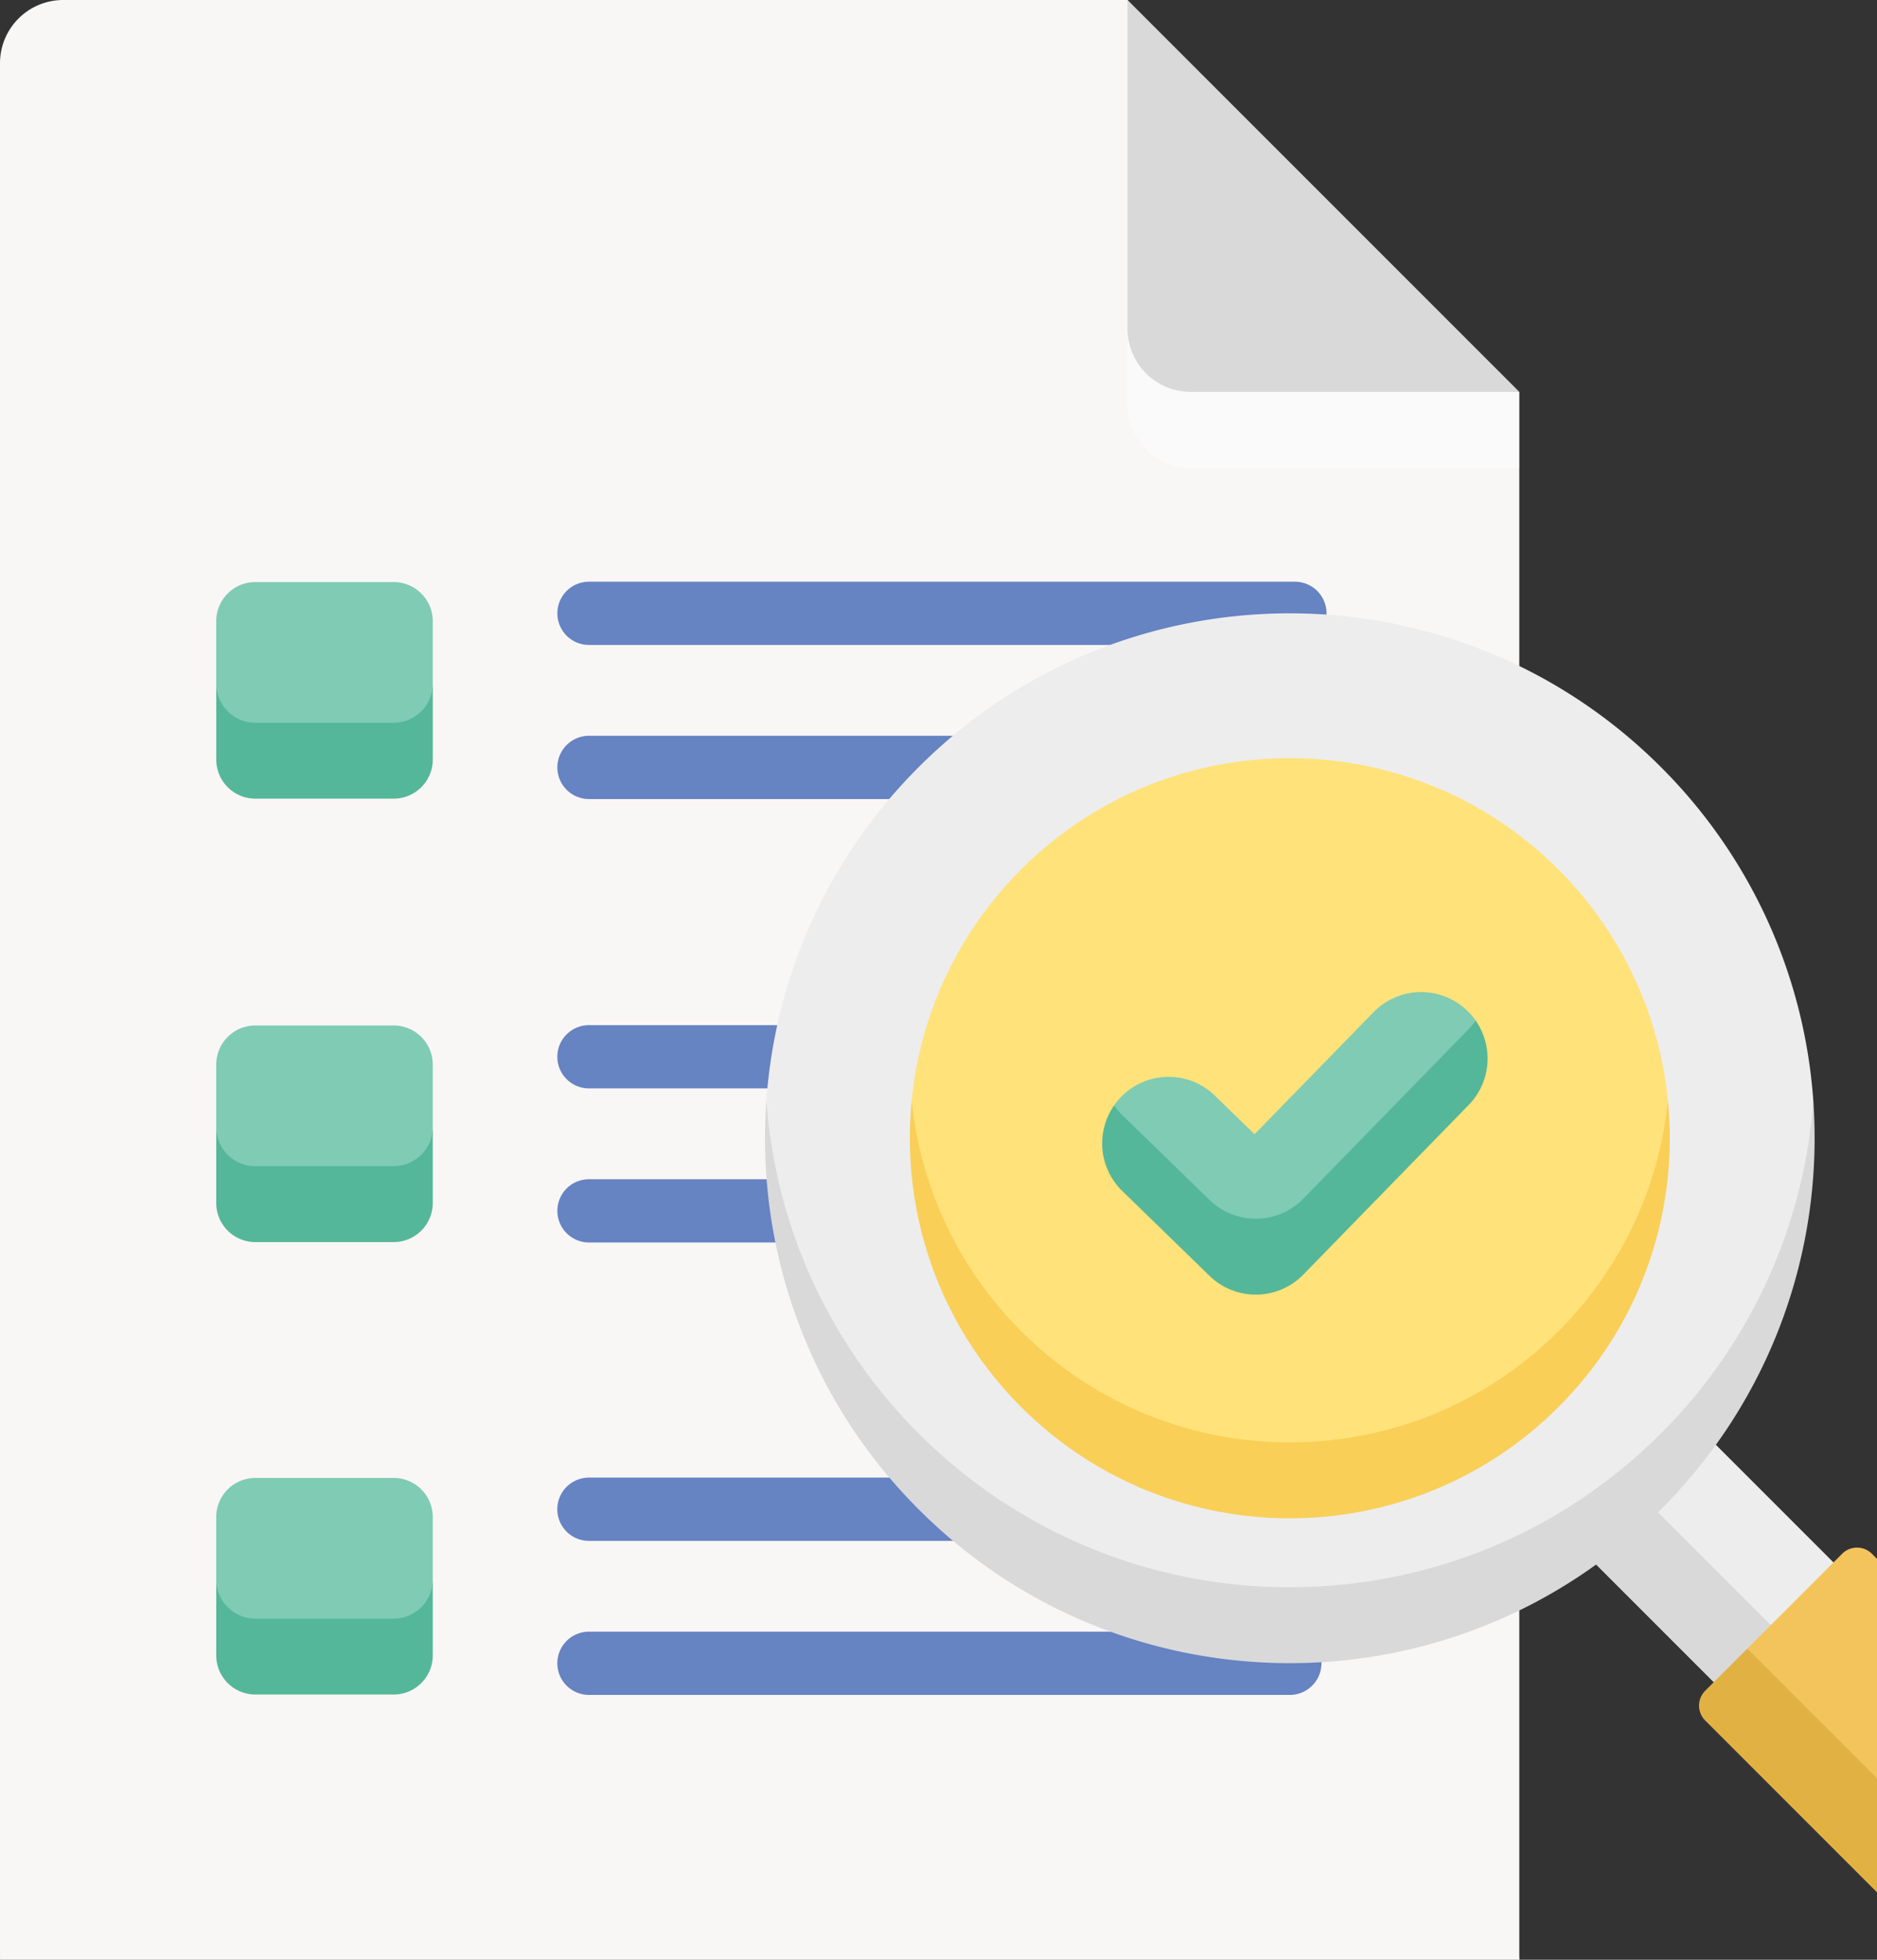 <svg width="114" height="119" fill="none" xmlns="http://www.w3.org/2000/svg"><rect width="100%" height="100%" fill="#333333" stroke="none"/><g clip-path="url(#a)"><path d="m93.773 91.836 7.261-7.26 10.301 10.3-7.26 7.261-10.302-10.3Z" fill="#ECDAEC"/><path d="m111.355 94.876-10.302-10.302-3.805 3.805 3.423 7.89 6.879 2.412h3.805v-3.805Z" fill="#EDEDED"/><path d="m97.246 88.379-3.457 3.456 10.302 10.302h3.457v-3.456L97.246 88.379Z" fill="#D9D9D9"/><path d="M3.84 124.624h84.595c2.12 0 3.84-1.465 3.84-6.073V28.405L68.48 0H3.84A3.84 3.84 0 0 0 0 3.84v114.711c0 4.608 1.72 6.073 3.84 6.073Z" fill="#F9F6F6"/><path d="M68.48 19.956a3.84 3.84 0 0 0 3.841 3.84Z" fill="#E2CBE2"/><path d="M78.647 39.163H35.772a1.92 1.92 0 1 1 0-3.84h42.875a1.92 1.92 0 0 1 0 3.84ZM60.41 48.52H35.772a1.92 1.92 0 0 1 0-3.841h24.637a1.92 1.92 0 1 1 0 3.84Zm-9.168 17.57H35.77a1.92 1.92 0 1 1 0-3.84h15.47a1.92 1.92 0 0 1 0 3.84Zm.137 9.356H35.772a1.92 1.92 0 1 1 0-3.84h15.606a1.92 1.92 0 1 1 0 3.84Zm8.49 18.118H35.773a1.919 1.919 0 0 1-.735-3.694 1.92 1.92 0 0 1 .735-.147h24.097a1.92 1.92 0 1 1 0 3.841Zm18.47 9.355H35.772a1.911 1.911 0 0 1-1.358-.562 1.919 1.919 0 0 1 .623-3.132 1.92 1.92 0 0 1 .735-.146h42.566a1.92 1.92 0 1 1 0 3.84Z" fill="#6683C2"/><path d="M55.8 89.723c12.447 12.447 32.629 12.447 45.076 0 5.637-5.638 9.253-13.968 9.253-22.91a31.757 31.757 0 0 0-9.253-20.234c-12.447-12.448-32.629-12.448-45.077 0a31.75 31.75 0 0 0-9.252 20.234c0 8.61 3.615 17.272 9.253 22.91Z" fill="#EDEDED"/><path d="M55.373 66.813c0 6.712 2.723 12.711 6.643 16.63 9.012 9.013 23.625 9.013 32.637 0 3.92-3.919 6.643-10.396 6.643-16.63a22.984 22.984 0 0 0-6.643-14.014c-9.013-9.013-23.625-9.013-32.637 0a22.981 22.981 0 0 0-6.643 14.014Z" fill="#FFE27A"/><path d="M67.666 67.124c.144.207.496 2.819.496 2.819l5.296 5.15a4.021 4.021 0 0 0 2.813 1.142c1.05 0 2.098-.407 2.889-1.218l10.044-10.3s.295-2.568.42-2.747a4.036 4.036 0 0 0-6.198-.51l-7.23 7.414-2.408-2.341a4.035 4.035 0 0 0-5.706.08 4.06 4.06 0 0 0-.416.511Z" fill="#7FCBB4"/><path d="M126.331 113.646a7.161 7.161 0 0 0-1.429-8.087l-11.21-11.21a1.284 1.284 0 0 0-1.395-.278 1.274 1.274 0 0 0-.415.278l-5.764 5.764-.837 3.336 10.495 10.872c2.191 2.191 7.382 2.648 10.555-.675Z" fill="#F2C45B"/><path d="m118.23 112.225-12.112-12.112-2.552 2.552a1.29 1.29 0 0 0-.375.905 1.287 1.287 0 0 0 .375.905l11.211 11.21a7.158 7.158 0 0 0 11.554-2.039 7.16 7.16 0 0 1-8.101-1.421Z" fill="#E1B144"/><path d="M15.508 46.12h8.401c1.312 0 2.375-1.87 2.375-4.608V37.72a2.375 2.375 0 0 0-2.375-2.375h-8.401a2.375 2.375 0 0 0-2.375 2.375v3.792c0 2.856 1.063 4.608 2.375 4.608Z" fill="#7FCBB4"/><path d="M68.48 19.956v4.609a3.84 3.84 0 0 0 3.841 3.84h19.956v-4.609l-23.796-3.84Z" fill="#FAFAFA"/><path d="M72.321 23.796h19.956L68.48 0v19.956a3.84 3.84 0 0 0 3.84 3.84Z" fill="#D9D9D9"/><path d="m89.204 62.485-10.044 10.3a4.022 4.022 0 0 1-2.89 1.218 4.022 4.022 0 0 1-2.812-1.143l-5.296-5.15a4.045 4.045 0 0 1-.496-.586 4.033 4.033 0 0 0 .496 5.196l5.296 5.15a4.021 4.021 0 0 0 2.813 1.142c1.05 0 2.098-.408 2.889-1.218l10.044-10.3a4.035 4.035 0 0 0 .42-5.124 4.045 4.045 0 0 1-.42.515ZM23.91 43.887h-8.401a2.375 2.375 0 0 1-2.375-2.375v4.61a2.375 2.375 0 0 0 2.375 2.374h8.401a2.375 2.375 0 0 0 2.375-2.375v-4.609a2.375 2.375 0 0 1-2.375 2.375Z" fill="#55B799"/><path d="M15.508 73.047h8.401c1.312 0 2.375-1.87 2.375-4.608v-3.792a2.375 2.375 0 0 0-2.375-2.376h-8.401a2.375 2.375 0 0 0-2.375 2.376v3.792c0 2.856 1.063 4.608 2.375 4.608Z" fill="#7FCBB4"/><path d="M23.91 70.814h-8.402a2.375 2.375 0 0 1-2.375-2.375v4.609a2.375 2.375 0 0 0 2.375 2.375h8.401a2.375 2.375 0 0 0 2.375-2.375v-4.61a2.375 2.375 0 0 1-2.375 2.376Z" fill="#55B799"/><path d="M15.508 100.519h8.401c1.312 0 2.375-1.869 2.375-4.607v-3.793a2.375 2.375 0 0 0-2.375-2.375h-8.401a2.376 2.376 0 0 0-2.375 2.375v3.793c0 2.855 1.063 4.607 2.375 4.607Z" fill="#7FCBB4"/><path d="M23.91 98.287h-8.402a2.375 2.375 0 0 1-2.375-2.375v4.609a2.377 2.377 0 0 0 2.375 2.375h8.401a2.376 2.376 0 0 0 2.375-2.375v-4.609a2.375 2.375 0 0 1-2.375 2.375Z" fill="#55B799"/><path d="M88.435 122.391H3.84A3.841 3.841 0 0 1 0 118.55v4.609A3.841 3.841 0 0 0 3.84 127h84.595c2.12 0 3.84-1.72 3.84-3.841v-4.609a3.841 3.841 0 0 1-3.84 3.841Z" fill="#FAFAFA"/><path d="M100.875 87.046c-12.448 12.448-32.63 12.448-45.077 0a31.75 31.75 0 0 1-9.252-20.234c-.642 8.907 2.442 18.033 9.252 24.843 12.448 12.448 32.63 12.448 45.077 0 6.81-6.81 9.894-15.936 9.253-24.843a31.755 31.755 0 0 1-9.253 20.234Z" fill="#D9D9D9"/><path d="M94.656 80.827c-9.012 9.012-23.624 9.012-32.637 0a22.98 22.98 0 0 1-6.643-14.014c-.663 6.648 1.55 13.53 6.643 18.623 9.013 9.012 23.625 9.012 32.637 0 5.094-5.094 7.306-11.975 6.643-18.624a22.978 22.978 0 0 1-6.643 14.015Z" fill="#F9CF58"/></g><defs><clipPath id="a"><path fill="#fff" d="M0 0h114v119H0z"/></clipPath></defs></svg>